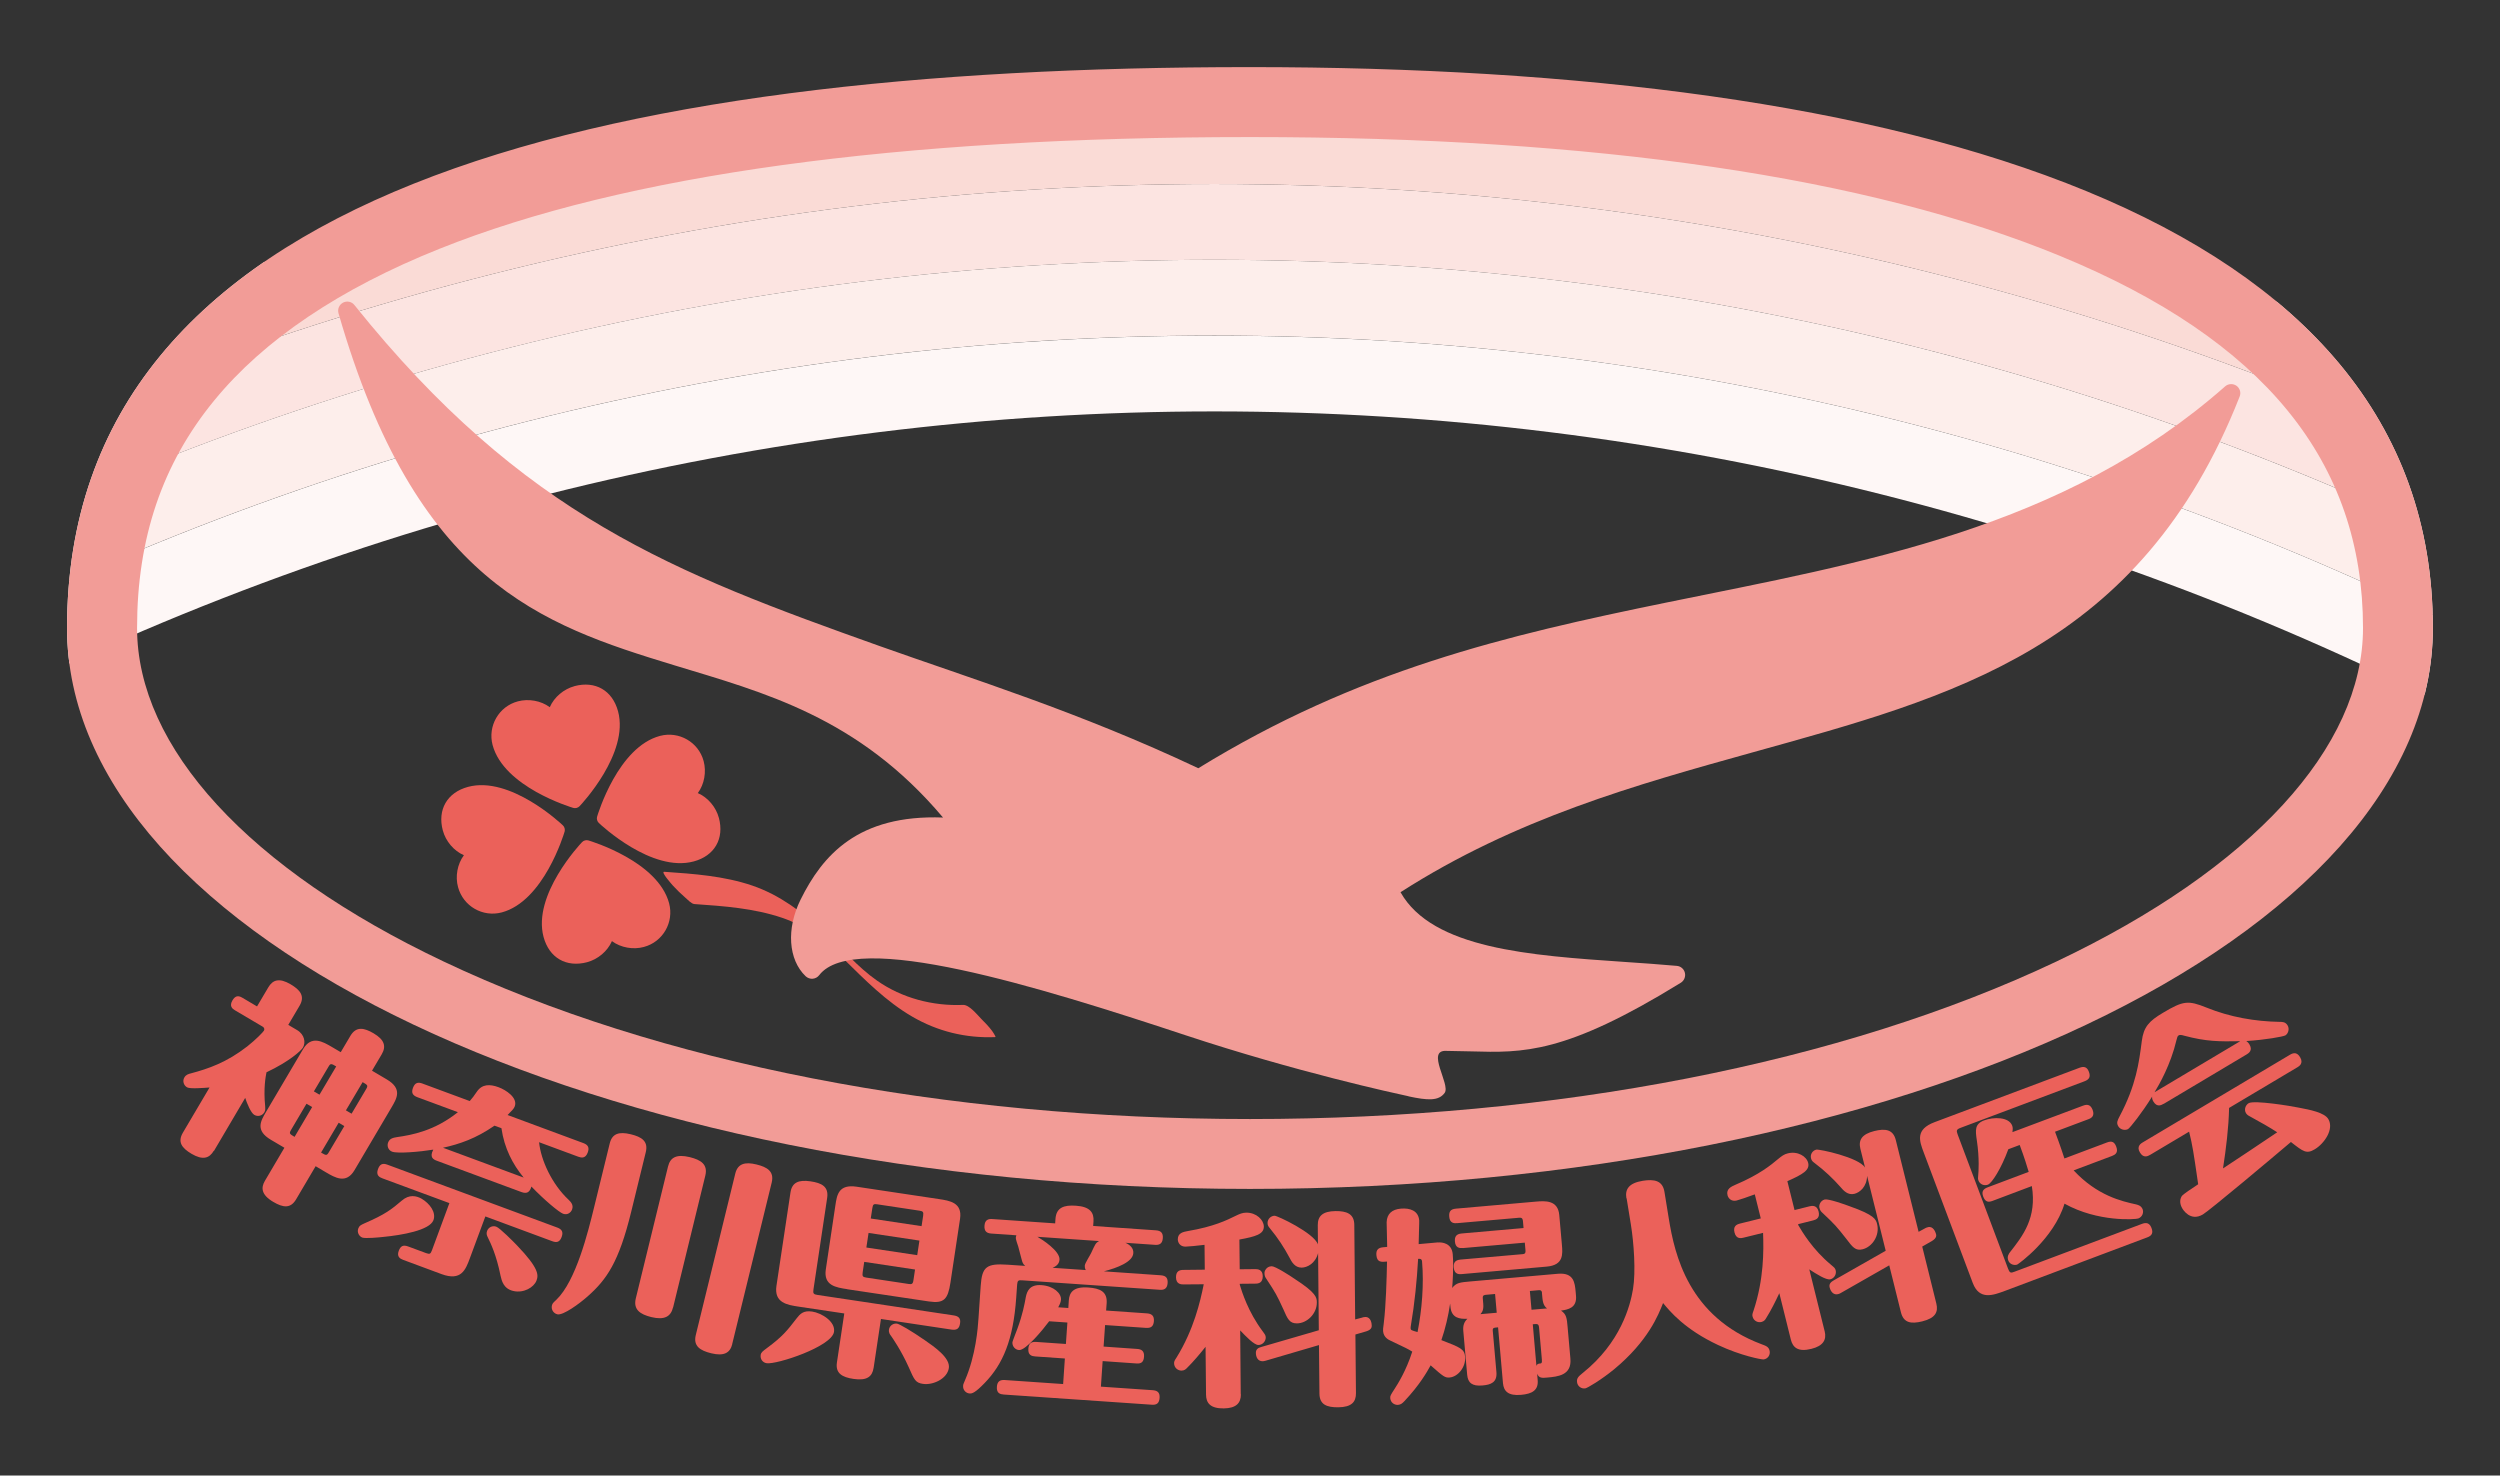 <?xml version="1.0" encoding="UTF-8"?>
<svg id="_レイヤー_2" data-name="レイヤー 2" xmlns="http://www.w3.org/2000/svg" xmlns:xlink="http://www.w3.org/1999/xlink" viewBox="0 0 316.99 187.09">
  <rect x="0" y="0" width="316.99" height="187.09" fill="#333333" stroke="none"/>
  <defs>
    <style>
      .cls-1 {
        fill: none;
      }

      .cls-2 {
        clip-path: url(#clippath);
      }

      .cls-3 {
        fill: #f29c97;
      }

      .cls-4 {
        fill: #eb615a;
      }

      .cls-5 {
        fill: #fef7f6;
      }

      .cls-6 {
        fill: #fadbd6;
      }

      .cls-7 {
        fill: #fce4e1;
      }

      .cls-8 {
        fill: #fdeeeb;
      }

      .cls-9 {
        clip-path: url(#clippath-1);
      }

      .cls-10 {
        clip-path: url(#clippath-2);
      }
    </style>
    <clipPath id="clippath">
      <rect class="cls-1" width="316.99" height="187.09"/>
    </clipPath>
    <clipPath id="clippath-1">
      <path class="cls-1" d="M8.5,79.63c0,39.28,67.15,71.12,149.99,71.12s149.99-31.84,149.99-71.12c0-52.89-67.15-71.12-149.99-71.12S8.5,24.25,8.5,79.63"/>
    </clipPath>
    <clipPath id="clippath-2">
      <rect class="cls-1" width="316.99" height="187.09"/>
    </clipPath>
  </defs>
  <g id="_レイヤー_1-2" data-name="レイヤー 1">
    <g class="cls-2">
      <path class="cls-4" d="M88.03,114.63c3.75,.26,7.57,.53,11.16,1.75,3.15,1.07,5.6,3.07,7.75,5.18,2.69,2.65,5.43,5.43,8.72,7.34,3.22,1.88,6.82,2.76,10.54,2.6,.16,0-.51-.92-.41-.79-.41-.54-.89-1.05-1.37-1.52-.5-.5-1.52-1.81-2.31-1.77-3.82,.16-7.74-.86-10.89-3.07-2.56-1.79-4.38-4.06-6.78-6.23-2.69-2.45-5.57-4.64-9.05-5.83-3.58-1.22-7.41-1.49-11.16-1.75-.52-.04,.99,1.63,1.1,1.76,.5,.54,1.04,1.07,1.6,1.55,.27,.23,.74,.75,1.1,.78"/>
    </g>
    <g class="cls-9">
      <path class="cls-6" d="M-29.06,60.36C85.43-1.82,222.51-1.82,337,60.36c-1.46,2.83-2.92,5.66-4.38,8.49-111.75-60.69-245.55-60.69-357.3,0-1.46-2.83-2.92-5.66-4.38-8.49"/>
      <path class="cls-7" d="M-24.68,68.85c111.75-60.69,245.55-60.69,357.3,0-1.46,2.83-2.92,5.66-4.38,8.49-109.01-59.2-239.52-59.2-348.53,0-1.46-2.83-2.92-5.66-4.38-8.49"/>
      <path class="cls-8" d="M-20.3,77.34c109.01-59.2,239.52-59.2,348.53,0-1.46,2.83-2.92,5.66-4.38,8.49-106.27-57.71-233.5-57.71-339.76,0-1.46-2.83-2.92-5.66-4.38-8.49"/>
      <path class="cls-5" d="M-15.91,85.84c106.27-57.71,233.5-57.71,339.77,0-1.46,2.83-2.92,5.66-4.38,8.49-103.52-56.22-227.47-56.22-331,0-1.46-2.83-2.92-5.66-4.38-8.49"/>
    </g>
    <g class="cls-10">
      <path class="cls-3" d="M158.5,17.38c43.85,0,78.4,5.07,102.68,15.06,25.86,10.64,38.44,26.08,38.44,47.19,0,15.15-14.16,30.56-38.86,42.28-27.17,12.88-63.48,19.98-102.26,19.98s-75.09-7.09-102.26-19.98c-24.7-11.71-38.86-27.12-38.86-42.28,0-11.39,3.2-20.82,9.78-28.85,6.31-7.71,15.93-14.18,28.58-19.24,23.49-9.4,58.06-14.16,102.76-14.16m0-8.87C75.66,8.5,8.5,24.25,8.5,79.63c0,39.28,67.15,71.12,149.99,71.12s149.99-31.84,149.99-71.12c0-52.89-67.15-71.12-149.99-71.12"/>
      <path class="cls-4" d="M27.11,145.91c-.57,.96-1.39,1.23-2.82,.39-1.3-.77-1.78-1.53-1.09-2.7l3.37-5.71c-.69,.05-2.47,.2-2.85-.02-.45-.26-.6-.83-.34-1.26,.2-.34,.5-.43,.82-.51,2.22-.59,4.53-1.38,7.15-3.42,1.12-.88,2-1.81,2.11-1.99,.13-.23,0-.42-.13-.5l-3.54-2.09c-.34-.2-.74-.53-.32-1.25,.32-.54,.68-.69,1.26-.34l1.86,1.1,1.43-2.42c.57-.96,1.39-1.23,2.82-.39,1.21,.71,1.87,1.49,1.14,2.73l-1.43,2.42,1.12,.66c.96,.57,1.11,1.59,.74,2.22-.22,.38-1.7,1.75-4.62,3.13-.12,.56-.39,2.09-.17,4.28,.02,.37,.04,.54-.1,.79-.25,.43-.81,.61-1.28,.33-.43-.25-.92-1.45-1.15-2.15l-3.96,6.72Zm16.09-12.49l1.23-2.08c.73-1.23,1.73-1.03,2.94-.32,1.39,.82,1.62,1.65,1.03,2.66l-1.23,2.08,1.88,1.11c1.99,1.18,1.28,2.38,.59,3.55l-4.69,7.95c-1.06,1.79-2.45,.97-3.7,.23l-1.23-.73-2.47,4.19c-.71,1.21-1.66,1.07-2.91,.33-1.54-.91-1.56-1.8-1.05-2.67l2.47-4.19-1.7-1c-2.02-1.19-1.32-2.38-.62-3.56l4.68-7.93c1.07-1.81,2.48-.98,3.71-.26l1.07,.63Zm-6.29,9.84c-.28,.47-.19,.52,.44,.89l2.23-3.78-.72-.42-1.95,3.31Zm2.88-4.88l.72,.42,2.12-3.58c-.63-.37-.72-.42-.99,.05l-1.84,3.11Zm3.87,4.4l-.72-.42-2.23,3.78c.63,.37,.72,.42,.99-.05l1.96-3.31Zm2.76-4.68c.28-.47,.19-.52-.44-.89l-2.12,3.58,.72,.42,1.84-3.11Z"/>
      <path class="cls-4" d="M54.96,154.71c-.48,1.29-4,1.9-6.39,2.13-.52,.06-2.24,.22-2.63,.08-.37-.14-.71-.62-.51-1.16,.14-.37,.33-.43,.79-.65,2.67-1.15,3.43-1.78,4.73-2.88,.94-.82,1.86-.61,2.52-.23,1,.59,1.86,1.71,1.49,2.71m4.62,4.82c-.54,1.46-1.09,2.95-3.6,2.02l-4.85-1.8c-.39-.14-.85-.4-.57-1.15,.22-.59,.54-.8,1.2-.55l2.27,.84c.46,.17,.57,.1,.74-.36l2.21-5.98-8.49-3.14c-.39-.14-.85-.4-.56-1.18,.22-.59,.55-.8,1.2-.55l21.53,7.97c.54,.2,.8,.52,.56,1.18-.24,.64-.59,.78-1.2,.55l-8.48-3.14-1.96,5.29Zm8.77-14.72c.23,2.3,1.63,5.34,3.75,7.32,.26,.26,.65,.63,.44,1.22-.14,.39-.58,.75-1.14,.55-.54-.2-2.42-1.78-4.02-3.45-.2,.7-.55,.96-1.26,.7l-10.73-3.97c-.44-.16-.97-.44-.45-1.41-1.71,.28-4.52,.52-5.22,.26-.51-.19-.67-.75-.51-1.16,.2-.54,.67-.61,1.14-.69,1.88-.27,4.75-.79,7.71-3.16l-5.14-1.9c-.61-.23-.79-.57-.55-1.2,.26-.71,.71-.71,1.19-.53l6,2.22c.38-.44,.5-.59,.92-1.21,.66-.95,1.63-.95,2.72-.55,.95,.35,2.47,1.33,2.07,2.43-.12,.32-.32,.49-.91,1.1l9.61,3.56c.66,.24,.76,.64,.55,1.2-.28,.76-.78,.68-1.19,.53l-4.97-1.84Zm-1.96,4.49c-1.38-1.67-2.45-3.71-2.81-6.25l-.88-.32c-2.38,1.64-4.41,2.33-6.53,2.8l10.22,3.78Zm-2.93,12.42c-.53-2.61-1.22-4.03-1.63-4.87-.09-.2-.2-.43-.07-.77,.16-.44,.66-.73,1.17-.54,.44,.16,2.16,1.88,2.64,2.39,2.76,2.88,2.72,3.73,2.46,4.43-.33,.88-1.62,1.62-2.91,1.34-1.28-.28-1.5-1.28-1.66-1.97"/>
      <path class="cls-4" d="M77.31,144.99c.3-1.24,1.15-1.54,2.67-1.17,1.36,.33,2.25,.87,1.9,2.28l-1.86,7.6c-1.55,6.34-3.1,8.53-5.46,10.63-1.1,.99-3.18,2.49-3.89,2.32-.53-.13-.8-.65-.69-1.11,.07-.28,.14-.34,.55-.72,2.51-2.39,4.04-8.65,4.79-11.7l1.99-8.13Zm8.03,20.78c-.28,1.16-1.07,1.64-2.76,1.23-1.41-.35-2.31-.94-1.96-2.38l4.08-16.7c.28-1.16,1.06-1.61,2.76-1.2,1.41,.35,2.32,.92,1.97,2.35l-4.08,16.7Zm7.51,4.65c-.27,1.11-1.03,1.57-2.67,1.17-1.42-.35-2.29-.91-1.96-2.3l5.01-20.48c.3-1.24,1.2-1.53,2.69-1.16,1.36,.33,2.27,.88,1.93,2.29l-5.01,20.48Z"/>
      <path class="cls-4" d="M96.45,171.81c.05-.33,.23-.46,.82-.9,1.92-1.42,2.53-2.17,3.74-3.75,.42-.54,.84-1.03,1.97-.86,1.18,.18,2.97,1.26,2.77,2.57-.28,1.88-7.28,4.17-8.54,3.98-.49-.07-.84-.52-.76-1.04m14.32,1.62c-.17,1.13-.85,1.66-2.55,1.41-1.41-.21-2.32-.69-2.1-2.1l.93-6.2-5.76-.86c-1.47-.22-3.16-.48-2.84-2.64l1.78-11.85c.19-1.26,1.03-1.63,2.55-1.4,1.36,.2,2.32,.64,2.1,2.1l-1.74,11.62c-.08,.51,.04,.61,.5,.68l17.3,2.6c.57,.09,.9,.34,.79,1.01-.1,.67-.42,.88-1.06,.79l-8.97-1.35-.93,6.2Zm-3.34-9.97c-1.44-.22-3.03-.45-2.72-2.51l1.21-8.1c.2-1.36,.41-2.72,2.7-2.38l10.39,1.56c1.41,.21,3.03,.45,2.72,2.51l-1.22,8.1c-.32,2.11-.82,2.66-2.72,2.38l-10.36-1.55Zm8.6-2.49l-6.45-.97-.2,1.34c-.07,.49,.02,.58,.45,.65l5.37,.81c.39,.06,.55,.03,.62-.48l.2-1.34Zm-6.18-2.79l6.45,.97,.28-1.85-6.45-.97-.28,1.85Zm.55-3.68l6.45,.97,.2-1.31c.07-.49-.02-.58-.45-.65l-5.37-.81c-.41-.06-.55-.03-.62,.48l-.2,1.31Zm3.31,13.32c.33,.05,1.86,.94,3.55,2.11,1.26,.87,3.24,2.25,3.05,3.53-.21,1.39-2.04,2.19-3.27,2.01-.98-.14-1.11-.51-1.83-2.14-.94-2.11-2.14-3.82-2.2-3.9-.18-.24-.35-.45-.29-.86,.07-.49,.57-.81,1.01-.74"/>
      <path class="cls-4" d="M130.01,160.53c-.12-.11-.3-.26-.4-.58-.09-.27-.41-1.59-.5-1.89-.32-.96-.37-1.07-.24-1.43l-3.17-.22c-.62-.04-.92-.32-.87-1,.05-.75,.5-.88,1-.84l7.96,.55,.04-.57c.1-1.43,1.06-1.78,2.59-1.67,1.82,.12,2.31,.89,2.23,2l-.04,.57,7.96,.55c.7,.05,.91,.4,.87,1-.05,.8-.56,.87-1,.84l-3.74-.26c.56,.25,1.05,.67,1,1.32-.08,1.12-2.06,1.87-3.73,2.3l7.21,.5c.7,.05,.91,.38,.87,1-.06,.8-.56,.87-1,.84l-17.44-1.2c-.47-.03-.6,.01-.64,.53l-.12,1.69c-.37,5.32-1.68,8.41-4,10.8-1.18,1.22-1.58,1.35-1.89,1.33-.52-.03-.88-.48-.84-.97,.01-.15,.01-.21,.23-.69,1.39-3.19,1.64-6.69,1.72-7.88l.28-4.13c.17-2.41,.74-2.84,3.42-2.66l2.21,.15Zm5.45,5.3l.06-.93c.07-1.04,.59-1.78,2.46-1.65,1.51,.1,2.44,.53,2.34,1.99l-.07,.93,5.19,.36c.54,.04,.92,.27,.87,.97-.05,.67-.35,.91-1,.87l-5.19-.36-.19,2.73,4.28,.3c.54,.04,.89,.27,.85,.97-.05,.67-.32,.92-.97,.87l-4.28-.3-.22,3.24,6.57,.45c.57,.04,.92,.27,.87,.97-.05,.68-.35,.92-1,.87l-18.76-1.29c-.42-.03-.93-.14-.87-.97,.04-.62,.32-.92,1-.87l7.4,.51,.22-3.24-3.76-.26c-.41-.03-.93-.14-.87-.97,.04-.62,.3-.92,1-.87l3.76,.26,.19-2.72-2.31-.16c-.81,1.09-2.97,3.71-3.82,3.65-.49-.03-.88-.48-.84-1,0-.08,.54-1.45,.64-1.73,.65-1.78,.89-3.04,1.06-3.99,.16-.8,.53-1.61,1.98-1.51,1.58,.11,2.53,1.06,2.48,1.84-.03,.39-.23,.74-.35,.97l1.3,.09Zm2.23-4.77c-.07-.11-.16-.27-.14-.61,.02-.29,.72-1.36,.81-1.59,.52-1.11,.55-1.24,.99-1.5l-7.81-.54c.58,.33,2.87,1.79,2.8,2.9-.04,.65-.58,.9-.88,1.03l4.23,.29Z"/>
      <path class="cls-4" d="M157.34,176.79c.01,1.12-.61,1.77-2.17,1.79-1.74,.02-2.24-.71-2.25-1.75l-.06-6.06c-.75,.94-1.52,1.86-2.37,2.7-.13,.13-.31,.31-.67,.32-.5,0-.94-.38-.95-.93,0-.23,.05-.34,.31-.73,2.18-3.53,3-7.05,3.45-9.29l-2.55,.02c-.29,0-.96,0-.97-.9,0-.78,.43-.94,.95-.94l2.7-.03-.03-3.15c-.8,.11-2.18,.23-2.42,.23-.68,0-.97-.51-.97-.93,0-.81,.69-.94,1.29-1.05,3.27-.55,4.98-1.4,5.99-1.9,.6-.29,.91-.42,1.4-.43,1.28-.01,2.22,.91,2.23,1.77,0,.96-1.03,1.26-3.1,1.64l.04,3.77,1.98-.02c.26,0,.94,.02,.94,.9,0,.83-.51,.94-.93,.94l-1.98,.02v.13c.27,.88,1.05,3.42,2.89,5.88,.32,.44,.39,.52,.4,.8,0,.47-.38,.94-.93,.95-.55,0-1.6-1.1-2.31-1.85l.07,8.09Zm15.41-9.74c.08-.03,.26-.06,.39-.06,.7,0,.79,.85,.79,1.09,0,.16,0,.52-.7,.73l-1.37,.4,.07,7.44c.01,1.12-.56,1.77-2.25,1.79-1.46,.01-2.37-.34-2.38-1.75l-.06-6.14-6.79,1.99c-.18,.05-.23,.05-.37,.06-.6,0-.84-.54-.84-1.08,0-.42,.28-.63,.69-.73l7.29-2.12-.09-9.78c-.35,1.33-1.39,1.83-2.09,1.84-.86,0-1.26-.72-1.55-1.29-.66-1.24-1.45-2.46-2.45-3.67-.18-.23-.32-.36-.32-.7,0-.52,.43-.91,.9-.92,.36,0,5.01,2.19,5.49,3.64l-.02-2.44c-.01-1.17,.63-1.77,2.25-1.79,1.38-.01,2.37,.32,2.38,1.75l.11,11.99,.91-.24Zm-11.52-6.5c.47,0,2.3,1.17,2.9,1.59,2.77,1.79,2.83,2.37,2.84,2.99,.01,1.48-1.27,2.66-2.52,2.67-.94,0-1.18-.53-1.73-1.8-.82-1.79-.98-2.07-2.12-3.8-.21-.31-.26-.41-.27-.8,0-.29,.3-.84,.9-.84"/>
      <path class="cls-4" d="M182.37,157.54c.44-.04,1.7,.06,1.83,1.48,.14,1.63-.03,3.79-.07,4.29,.52-.67,.98-.71,2.33-.83l11.06-.97c2.05-.18,2.16,1.14,2.27,2.31l.04,.47c.14,1.56-1.02,1.76-1.9,1.89,.69,.46,.74,.95,.84,2.12l.35,3.97c.19,2.12-1.6,2.28-2.95,2.4-.62,.06-1.04,.09-1.27-.49l.07,.8c.12,1.32-.73,1.76-2.1,1.88-1.66,.15-2.21-.48-2.3-1.49l-.62-7.07c-.31,.03-.49,.04-.57,.1-.1,.06-.12,.17-.1,.37l.46,5.21c.11,1.29-.69,1.6-1.76,1.69-1.32,.12-1.86-.33-1.95-1.37l-.49-5.55c-.07-.75,.16-1.19,.52-1.53-.99,.03-2.02-.08-2.15-1.53l-.04-.41c-.23,1.59-.61,3.19-1.11,4.64,2.43,.94,2.92,1.13,3.01,2.11,.11,1.27-.87,2.53-1.96,2.63-.6,.05-.79-.11-2.41-1.54-.47,.85-1.38,2.47-3.31,4.52-.26,.28-.46,.46-.82,.49-.49,.04-.94-.31-.99-.83-.03-.31,.04-.4,.57-1.23,.34-.53,1.42-2.19,2.22-4.69-.55-.34-.77-.45-2.7-1.36-.33-.15-.93-.44-1-1.24-.02-.21,0-.29,.09-1.03,.27-2.24,.36-5.41,.41-7.79-.75,.07-1.27,.11-1.35-.82-.06-.72,.31-.94,.85-.99l.52-.05c-.01-.44-.07-2.63-.07-3.13,.04-1.07,.69-1.63,1.81-1.72,1.14-.1,2.21,.25,2.32,1.49,.02,.29-.06,2.02-.07,3.01l2.46-.22Zm-2.06,2.4c-.03-.36-.32-.34-.5-.32-.15,2.73-.44,5.65-.91,8.41-.02,.08-.05,.34-.04,.4,.02,.23,.1,.25,.88,.47,.56-2.84,.82-6.08,.57-8.95m5.18-1.71c-.41,.04-.94,0-1.01-.8-.06-.65,.18-.98,.85-1.04l7.85-.69-.07-.8c-.02-.28-.05-.54-.46-.51l-7.88,.69c-.42,.04-.94,0-1.01-.8-.06-.65,.15-.98,.85-1.04l10.13-.89c1.17-.1,2.8-.22,2.97,1.7l.33,3.73c.11,1.24,.23,2.62-1.92,2.81l-10.78,.95c-.41,.04-.94,0-1.01-.83-.05-.62,.18-.95,.85-1.01l7.9-.69c.39-.03,.36-.29,.34-.55l-.08-.91-7.85,.69Zm2.98,5.93c-.26,.02-.49,.04-.46,.43l.06,.72c.07,.83-.17,1.08-.36,1.31l2.07-.18-.21-2.38-1.11,.1Zm7.05-.23c-.03-.39-.29-.37-.53-.34l-1.01,.09,.21,2.38,1.97-.17c-.17-.12-.5-.4-.58-1.23l-.07-.73Zm-.7,9.23c.06-.19,.21-.25,.34-.27,.29-.02,.39-.03,.34-.55l-.35-3.99c-.05-.52-.18-.51-.8-.45l.46,5.26Z"/>
      <path class="cls-4" d="M206.22,151.93c-.19-1.15,.32-1.92,2.07-2.21,1.51-.24,2.53-.01,2.76,1.42l.55,3.39c.74,4.54,2.49,12.43,11.75,15.91,.61,.22,.95,.35,1.04,.89,.08,.49-.24,.96-.75,1.04-.23,.04-2.92-.47-5.8-1.83-4.22-1.98-6.09-4.25-6.97-5.32-.56,1.43-1.86,4.81-6.22,8.41-1.65,1.35-3.38,2.37-3.64,2.41-.51,.08-.97-.27-1.04-.75-.09-.54,.19-.77,.7-1.19,4.83-3.86,6.04-8.54,6.39-10.65,.37-2.25,.1-5.87-.26-8.12l-.55-3.39Z"/>
      <path class="cls-4" d="M231.36,168.79c.27,1.08-.18,1.87-1.69,2.24-1.69,.42-2.35-.17-2.6-1.18l-1.46-5.88c-.51,1.09-1.04,2.16-1.68,3.18-.09,.16-.23,.38-.58,.47-.48,.12-1-.15-1.13-.68-.06-.23-.03-.34,.13-.78,1.3-3.94,1.29-7.55,1.2-9.84l-2.47,.61c-.28,.07-.93,.23-1.15-.65-.19-.76,.2-1.02,.71-1.14l2.62-.65-.76-3.05c-.76,.29-2.07,.73-2.3,.78-.66,.16-1.06-.27-1.16-.68-.19-.78,.46-1.08,1.01-1.32,3.05-1.29,4.52-2.52,5.38-3.24,.51-.42,.78-.62,1.26-.74,1.24-.31,2.37,.37,2.58,1.21,.23,.93-.71,1.46-2.64,2.32l.91,3.66,1.92-.48c.25-.06,.92-.2,1.13,.66,.2,.81-.28,1.03-.68,1.13l-1.92,.48,.03,.13c.47,.8,1.81,3.09,4.17,5.04,.41,.35,.5,.41,.57,.69,.11,.45-.15,1-.68,1.13-.53,.13-1.81-.7-2.67-1.26l1.95,7.85Zm12.73-13.05c.07-.04,.24-.11,.37-.14,.68-.17,.96,.65,1.02,.87,.04,.15,.12,.5-.51,.88l-1.24,.71,1.79,7.22c.27,1.09-.13,1.85-1.77,2.26-1.41,.35-2.38,.22-2.72-1.15l-1.48-5.95-6.15,3.51c-.16,.09-.21,.11-.34,.14-.58,.15-.94-.33-1.07-.86-.1-.4,.13-.67,.51-.88l6.6-3.76-2.36-9.49c-.03,1.37-.92,2.1-1.6,2.27-.83,.21-1.39-.4-1.8-.89-.93-1.05-1.98-2.05-3.24-3-.23-.18-.39-.28-.47-.61-.13-.51,.21-.99,.66-1.1,.35-.09,5.38,.97,6.19,2.27l-.59-2.37c-.28-1.14,.21-1.87,1.77-2.26,1.34-.33,2.38-.24,2.72,1.15l2.89,11.63,.83-.45Zm-12.72-3.65c.45-.11,2.51,.61,3.19,.87,3.12,1.1,3.3,1.65,3.45,2.25,.36,1.44-.62,2.89-1.83,3.19-.91,.23-1.27-.25-2.1-1.35-1.22-1.55-1.43-1.79-2.94-3.21-.28-.25-.35-.34-.45-.72-.07-.28,.1-.88,.68-1.03"/>
      <path class="cls-4" d="M254.63,160.89c.2,.54,.34,.54,.8,.36l16.17-6.07c.54-.2,.95-.13,1.2,.52,.24,.63,.06,.98-.55,1.2l-18.01,6.77c-1.53,.57-3.26,1.22-4.1-.99l-6.22-16.55c-.55-1.46-1.1-2.92,1.39-3.85l18.36-6.89c.54-.2,.95-.14,1.19,.5,.24,.63,.06,.98-.55,1.21l-15.73,5.91c-.51,.19-.54,.34-.36,.83l6.41,17.07Zm.02-15.18c-.89,2.44-2.08,4.31-2.59,4.5-.51,.19-1.02-.06-1.2-.52-.07-.19-.07-.34-.03-.68,.04-.35,.17-2.12-.17-4.38-.2-1.34-.29-2.11,.92-2.57,1.19-.45,3.13-.46,3.56,.67,.1,.27,.07,.56,.03,.82l8.96-3.36c.66-.25,.99-.01,1.21,.55,.28,.76-.14,1.03-.56,1.18l-4.21,1.58c.73,1.95,1.02,2.87,1.19,3.39l5.4-2.03c.66-.25,.96-.03,1.18,.56,.27,.73-.13,.99-.54,1.15l-4.87,1.83c2.99,3.21,6.08,3.91,7.9,4.31,.22,.06,.66,.14,.85,.63,.14,.37,0,.95-.56,1.16-.32,.12-5.09,.49-9.35-1.88-1.37,4.49-5.89,7.69-5.99,7.72-.36,.14-.95,0-1.14-.52-.19-.51,.09-.87,.2-1.02,1.67-2.13,3.44-4.38,2.79-8.41l-4.99,1.88c-.58,.22-.93,.1-1.18-.56-.26-.68,.08-.97,.54-1.15l5.23-1.97c-.21-.7-.52-1.75-1.14-3.41l-1.44,.54Z"/>
      <path class="cls-4" d="M274.33,139.96c-.25,.15-.83,.49-1.29-.29-.17-.29-.17-.44-.16-.63-1.31,2.11-2.79,3.96-3.05,4.12-.33,.2-.96,.12-1.24-.35-.27-.45-.09-.76,.16-1.25,2.11-3.98,2.47-6.83,2.82-9.55,.23-1.8,.91-2.54,2.7-3.6,2.57-1.53,3.17-1.59,5.51-.65,2.96,1.2,6.14,1.76,9.31,1.81,.3,0,.7,0,.97,.45,.28,.47,.05,1.06-.28,1.26-.27,.16-2.54,.57-4.96,.72,.11,.09,.24,.16,.4,.43,.45,.76-.09,1.11-.36,1.27l-10.52,6.27Zm8.31,.53c-.06,2.55-.38,5.1-.77,7.66,1.11-.72,5.34-3.54,6.87-4.58-.99-.65-2.12-1.28-3.47-2.02-.17-.08-.37-.21-.49-.41-.29-.49-.02-1.05,.34-1.26,.69-.41,5.39,.36,6.33,.56,1.43,.27,3.27,.62,3.77,1.45,.77,1.29-.53,3.13-1.71,3.83-1.05,.63-1.45,.32-3.03-.92-2.51,2.13-10.32,8.69-11.17,9.19-1.59,.94-2.53-.64-2.61-.78-.25-.43-.39-1.01-.07-1.53,.17-.28,1.38-1.03,2.09-1.52-.6-4.15-.72-4.93-1.15-6.67l-4.94,2.94c-.33,.2-.87,.43-1.3-.31-.47-.78,.16-1.15,.36-1.27l18.68-11.12c.47-.28,.91-.3,1.28,.33,.46,.78-.14,1.14-.34,1.26l-8.67,5.16Zm-5.7-9.17c-.37-.11-.56-.12-.69-.04-.16,.09-.19,.24-.29,.63-.72,3.06-2.16,5.58-2.77,6.58l10.86-6.47c-2.67,.05-4.3,.05-7.11-.7"/>
      <path class="cls-3" d="M178.6,139c-1.73-.37-14.25-3.09-28.29-7.74-18.71-6.19-41.99-13.41-46.44-7.61-.2,.26-.5,.42-.82,.45-.32,.03-.65-.09-.89-.31-2.22-2.11-2.47-6.05-.65-9.72,2.78-5.61,7.26-10.81,18.06-10.41-10.76-12.77-22.73-15.85-34.09-19.31-16.97-5.17-32.74-10.54-42.56-44.63-.15-.53,.09-1.09,.58-1.35,.49-.25,1.09-.13,1.43,.3,21.45,26.75,40.54,33.96,66.61,43.25,11.59,4.13,25.2,8.31,40.4,15.49,20.15-12.4,38.88-16.82,59.41-21.02,24.81-5.07,50.25-9.29,70.79-27.4,.4-.35,.99-.38,1.43-.08,.44,.31,.61,.87,.41,1.37-12.57,31.99-36.59,38.11-61.76,45.12-14.76,4.11-30.01,8.35-44.64,17.73,4.04,7.18,16.42,8.02,28.42,8.84,2.25,.15,4.47,.31,6.62,.5,.49,.04,.91,.4,1.02,.89,.11,.48-.1,.99-.52,1.25-14.68,9.05-19.97,8.89-26.65,8.7-.98-.03-2-.04-3.03-.06-2.73-.19,.51,4.26-.26,5.32-.76,1.06-2.18,.96-4.6,.44"/>
      <path class="cls-4" d="M72.85,87c-1.35,.36-2.58,1.38-3.14,2.67-1.13-.84-2.71-1.1-4.05-.74-2.41,.64-3.84,3.13-3.2,5.54,1.42,5.31,9.88,7.86,10.23,7.97,.14,.04,.29,.04,.43,0,.14-.04,.27-.11,.37-.22,.26-.27,6.3-6.71,4.88-12.02-.71-2.65-2.88-3.91-5.54-3.2"/>
      <path class="cls-4" d="M91.15,103.7c-.36-1.35-1.38-2.58-2.67-3.14,.84-1.13,1.1-2.71,.74-4.05-.64-2.41-3.13-3.84-5.54-3.2-5.31,1.42-7.86,9.88-7.97,10.24-.04,.14-.04,.29,0,.43,.04,.14,.11,.27,.22,.37,.27,.26,6.71,6.3,12.02,4.88,2.65-.71,3.91-2.88,3.2-5.54"/>
      <path class="cls-4" d="M74.45,122c1.35-.36,2.58-1.38,3.14-2.67,1.13,.84,2.71,1.11,4.05,.74,2.41-.64,3.84-3.13,3.2-5.54-1.42-5.31-9.88-7.86-10.24-7.97-.14-.04-.29-.04-.43,0-.14,.04-.27,.11-.37,.22-.26,.27-6.3,6.71-4.88,12.02,.71,2.65,2.88,3.91,5.54,3.2"/>
      <path class="cls-4" d="M56.15,105.3c.36,1.35,1.38,2.58,2.67,3.14-.84,1.13-1.11,2.71-.74,4.05,.65,2.41,3.13,3.84,5.54,3.2,5.31-1.42,7.86-9.88,7.97-10.24,.04-.14,.04-.29,0-.43-.04-.14-.11-.27-.22-.37-.27-.26-6.71-6.3-12.02-4.88-2.65,.71-3.91,2.89-3.2,5.54"/>
    </g>
  </g>
</svg>